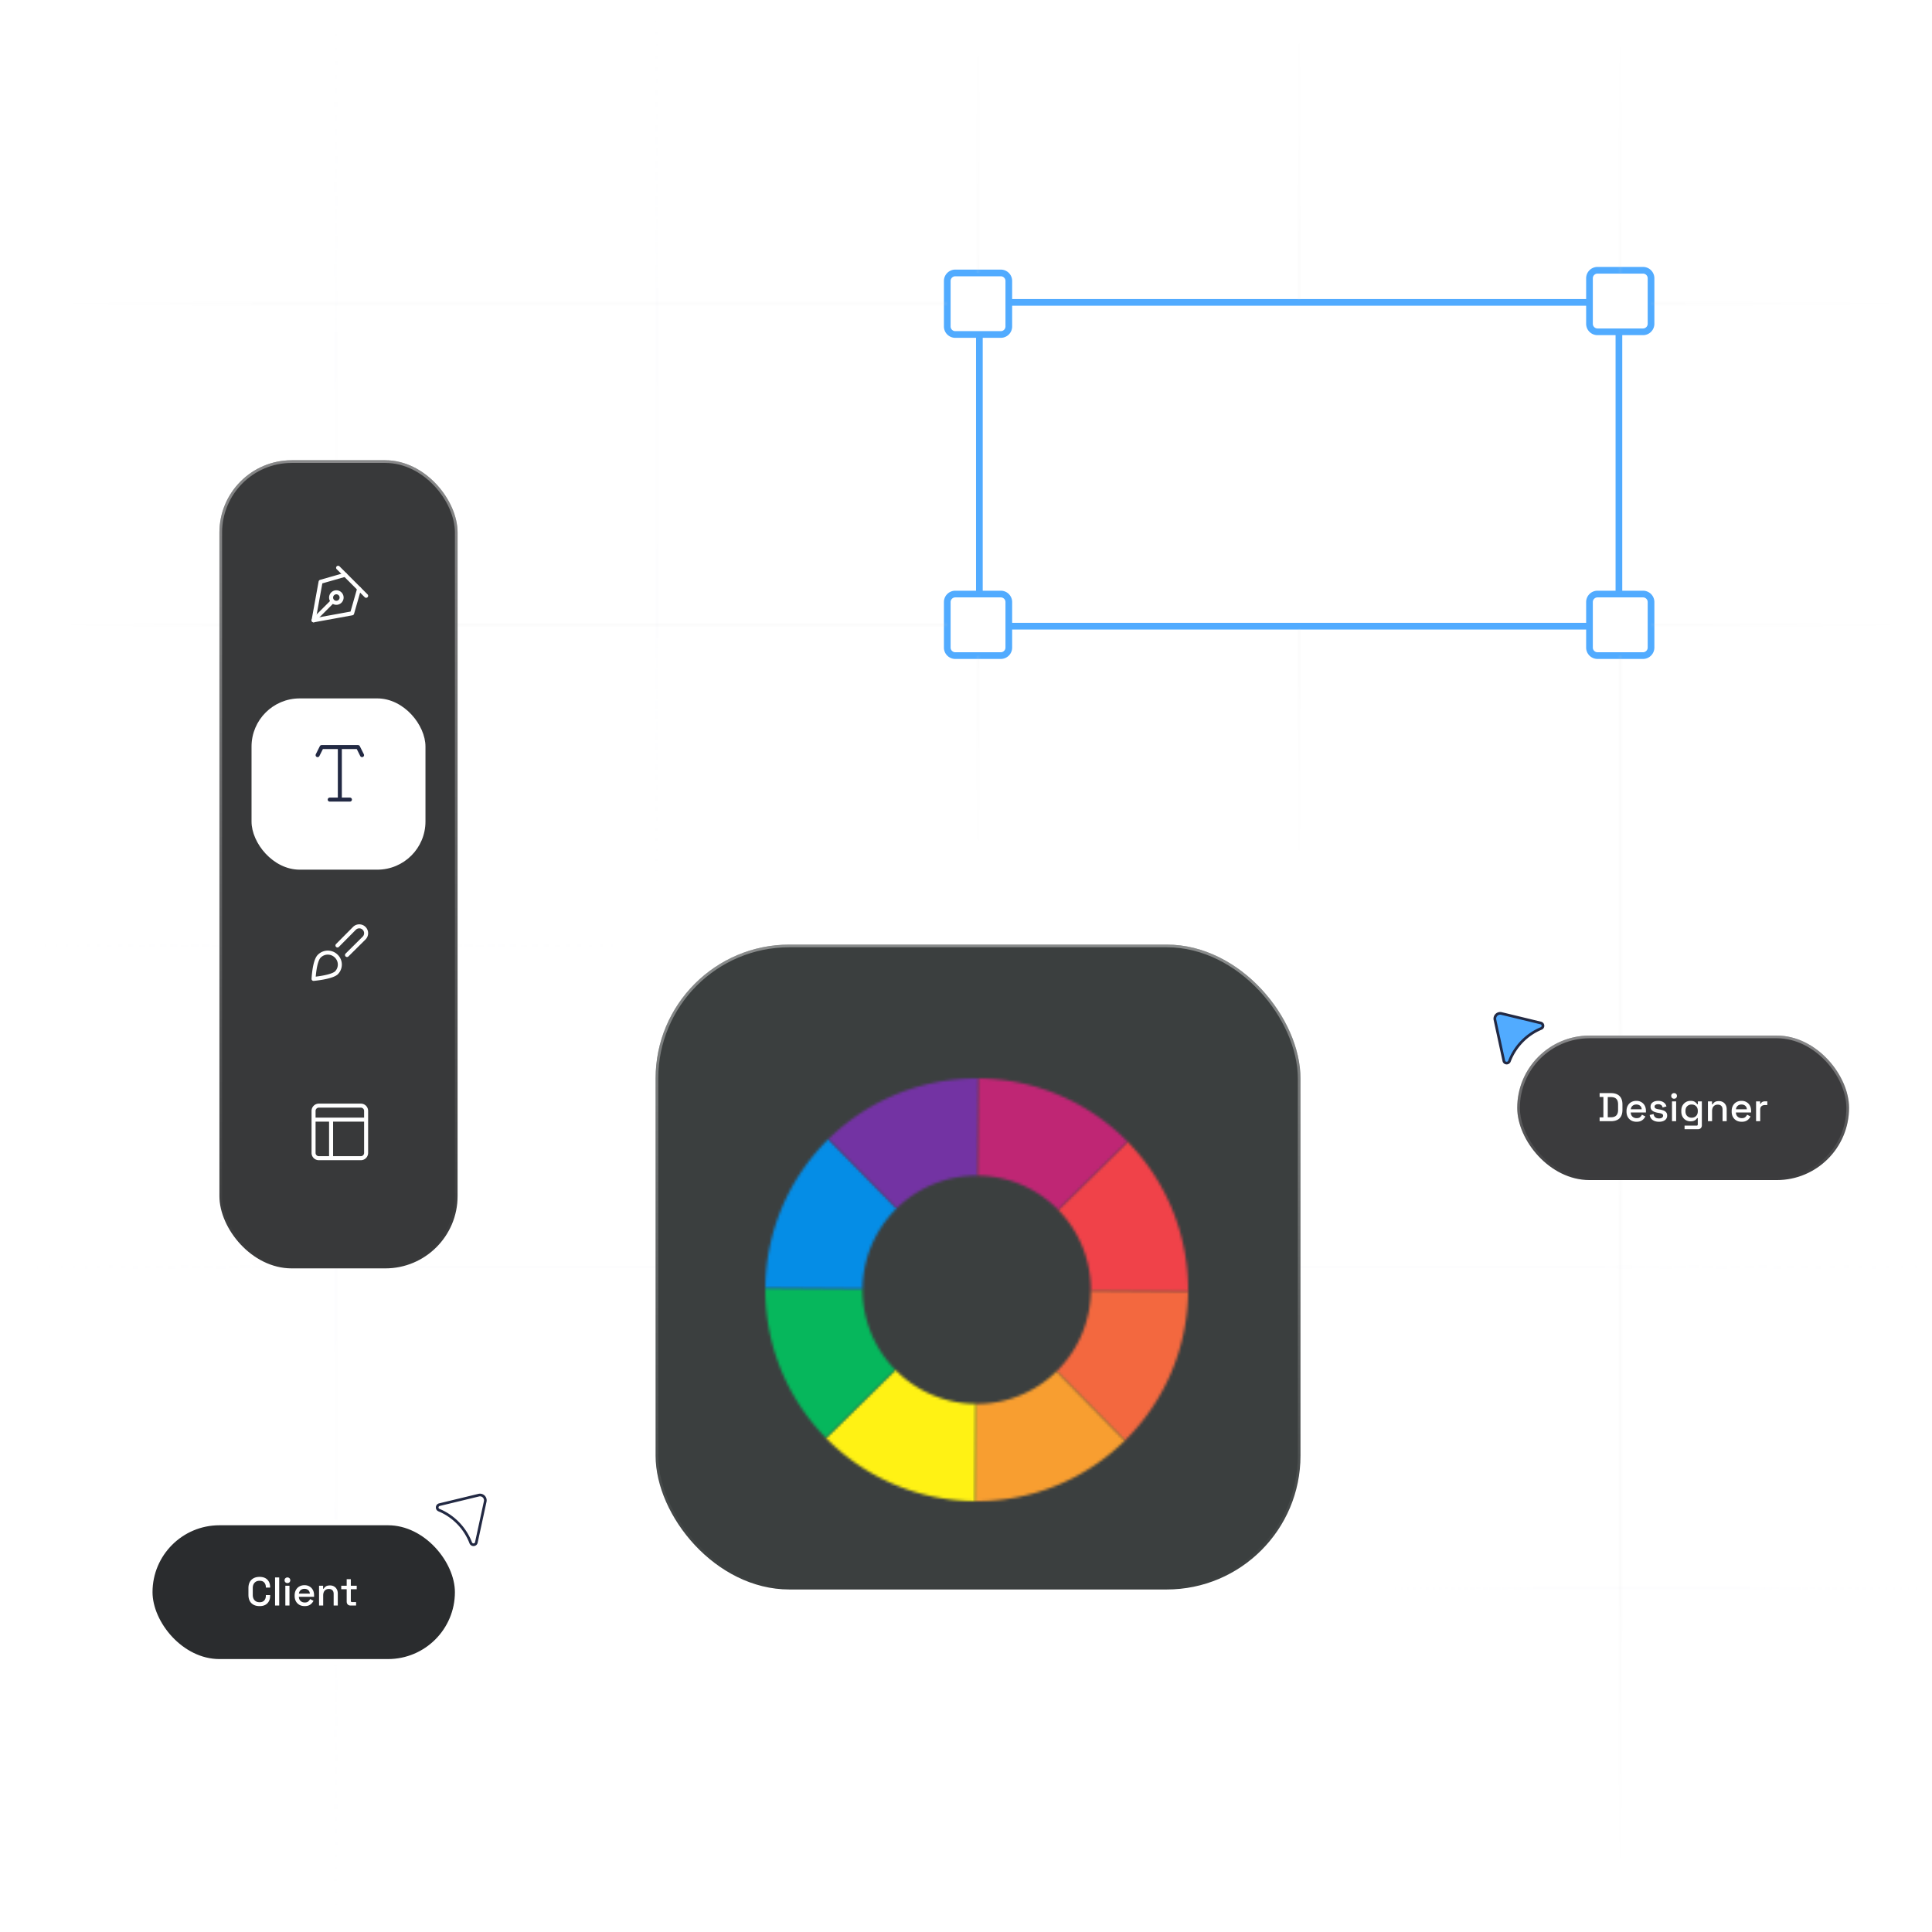 <svg xmlns="http://www.w3.org/2000/svg" width="722" height="722" fill="none"><path stroke="url(#a)" d="M245.5 8v327" opacity=".1"/><path stroke="url(#b)" d="M716 593.5H513" opacity=".1"/><path stroke="url(#c)" d="M233 353.5H7" opacity=".1"/><path stroke="url(#d)" d="M716 473.5H7" opacity=".1"/><path fill="url(#e)" d="M376 112h217v2H376z"/><path stroke="url(#f)" d="M125.5 8v706" opacity=".1"/><path fill="#252628" d="M606 124v99h-2v-99z"/><rect width="120" height="120" x="125.5" y="113.5" stroke="#fff" opacity=".3" rx="34.5"/><rect width="120" height="120" x="125.5" y="473.5" stroke="url(#g)" opacity=".3" rx="34.5"/><path stroke="#51ABFF" stroke-linecap="round" stroke-linejoin="round" stroke-width="2.5" d="M605 125v96"/><path fill="url(#h)" d="M377 233h216v2H377z"/><path fill="#fff" d="M450.21 201h-11.25l20.483-58.182h13.012L492.966 201h-11.25l-15.54-46.25h-.454L450.21 201zm.37-22.812h30.681v8.465H450.58v-8.465zm59.152 23.693c-2.766 0-5.256-.493-7.472-1.478-2.197-1.003-3.939-2.481-5.227-4.431-1.269-1.951-1.904-4.356-1.904-7.216 0-2.462.455-4.498 1.364-6.108a10.56 10.56 0 0 1 3.721-3.864c1.572-.966 3.343-1.695 5.313-2.187a43.094 43.094 0 0 1 6.165-1.108c2.557-.266 4.63-.502 6.221-.711 1.591-.227 2.747-.568 3.466-1.022.739-.474 1.108-1.203 1.108-2.188v-.17c0-2.14-.634-3.798-1.903-4.972-1.269-1.174-3.097-1.761-5.483-1.761-2.519 0-4.517.549-5.994 1.647-1.459 1.099-2.444 2.396-2.955 3.893l-9.602-1.364c.757-2.652 2.007-4.868 3.75-6.648 1.742-1.799 3.873-3.144 6.392-4.034 2.519-.909 5.303-1.364 8.352-1.364 2.102 0 4.195.247 6.278.739a17.687 17.687 0 0 1 5.711 2.443c1.723 1.118 3.106 2.642 4.147 4.574 1.061 1.932 1.591 4.347 1.591 7.244V201h-9.886v-5.994h-.341c-.625 1.212-1.506 2.348-2.642 3.409-1.117 1.041-2.528 1.884-4.233 2.528-1.686.625-3.665.938-5.937.938zm2.67-7.557c2.064 0 3.854-.407 5.369-1.222 1.515-.833 2.68-1.932 3.495-3.295a8.4 8.4 0 0 0 1.25-4.46v-5.142c-.322.265-.872.511-1.648.738-.758.227-1.61.426-2.557.597-.947.17-1.884.322-2.812.454-.928.133-1.733.247-2.415.341-1.534.209-2.907.549-4.12 1.023-1.212.473-2.168 1.136-2.869 1.989-.701.833-1.051 1.912-1.051 3.238 0 1.894.691 3.324 2.074 4.29 1.382.966 3.144 1.449 5.284 1.449z"/><rect width="115" height="52" x="56" y="569" fill="#2A2C2E" stroke="#fff" stroke-width="2" rx="26"/><path fill="#fff" d="M97.011 600.21c-1.28 0-2.295-.36-3.045-1.08-.75-.73-1.125-1.78-1.125-3.15v-2.46c0-1.37.375-2.415 1.125-3.135.75-.73 1.765-1.095 3.045-1.095 1.26 0 2.23.35 2.91 1.05.69.7 1.035 1.655 1.035 2.865v.09h-1.605v-.135c0-.71-.195-1.29-.585-1.74-.38-.45-.965-.675-1.755-.675-.8 0-1.425.245-1.875.735-.45.48-.675 1.15-.675 2.01v2.52c0 .85.225 1.52.675 2.01.45.49 1.075.735 1.875.735.79 0 1.375-.225 1.755-.675.39-.46.585-1.04.585-1.74v-.255h1.605v.21c0 1.21-.345 2.165-1.035 2.865-.68.7-1.65 1.05-2.91 1.05zm5.784-.21v-10.5h1.545V600h-1.545zm3.838 0v-7.395h1.545V600h-1.545zm.78-8.4a1.1 1.1 0 0 1-.765-.285c-.2-.2-.3-.455-.3-.765s.1-.56.3-.75c.21-.2.465-.3.765-.3.31 0 .565.1.765.3.2.19.3.44.3.75s-.1.565-.3.765c-.2.19-.455.285-.765.285zm6.448 8.61c-.75 0-1.405-.155-1.965-.465-.56-.32-1-.765-1.32-1.335-.31-.58-.465-1.25-.465-2.01v-.18c0-.77.155-1.44.465-2.01.31-.58.74-1.025 1.29-1.335.56-.32 1.205-.48 1.935-.48.71 0 1.33.16 1.86.48.54.31.96.745 1.26 1.305.3.56.45 1.215.45 1.965v.585h-5.685c.02.65.235 1.17.645 1.56.42.38.94.57 1.56.57.58 0 1.015-.13 1.305-.39.3-.26.53-.56.69-.9l1.275.66c-.14.28-.345.575-.615.885-.26.31-.605.57-1.035.78-.43.21-.98.315-1.65.315zm-2.16-4.665h4.095c-.04-.56-.24-.995-.6-1.305-.36-.32-.83-.48-1.41-.48s-1.055.16-1.425.48c-.36.31-.58.745-.66 1.305zM119.23 600v-7.395h1.515v1.11h.24c.14-.3.39-.58.75-.84s.895-.39 1.605-.39c.56 0 1.055.125 1.485.375.44.25.785.605 1.035 1.065.25.45.375.995.375 1.635V600h-1.545v-4.32c0-.64-.16-1.11-.48-1.41-.32-.31-.76-.465-1.32-.465-.64 0-1.155.21-1.545.63-.38.42-.57 1.03-.57 1.83V600h-1.545zm11.799 0c-.45 0-.81-.135-1.08-.405-.26-.27-.39-.63-.39-1.08v-4.605h-2.04v-1.305h2.04v-2.445h1.545v2.445h2.205v1.305h-2.205v4.335c0 .3.14.45.42.45h1.545V600h-2.04z"/><path stroke="#51ABFF" stroke-linecap="round" stroke-linejoin="round" stroke-width="2.5" d="M377 113h217m-1 121H377m-11-109v96m8-119h-17a3 3 0 0 0-3 3v17a3 3 0 0 0 3 3h17a3 3 0 0 0 3-3v-17a3 3 0 0 0-3-3zm0 120h-17a3 3 0 0 0-3 3v17a3 3 0 0 0 3 3h17a3 3 0 0 0 3-3v-17a3 3 0 0 0-3-3zm240-121h-17a3 3 0 0 0-3 3v17a3 3 0 0 0 3 3h17a3 3 0 0 0 3-3v-17a3 3 0 0 0-3-3zm0 121h-17a3 3 0 0 0-3 3v17a3 3 0 0 0 3 3h17a3 3 0 0 0 3-3v-17a3 3 0 0 0-3-3z"/><path fill="#fff" stroke="#222943" stroke-linecap="round" stroke-linejoin="round" d="M181.326 561.116a2 2 0 0 0-2.425-2.367l-14.694 3.553c-1.011.244-1.12 1.64-.159 2.038v0c5.444 2.255 9.754 6.725 11.87 12.224v0c.389 1.01 1.864.929 2.093-.129l3.315-15.319z"/><mask id="j" width="1" height="706" x="605" y="8" maskUnits="userSpaceOnUse" style="mask-type:alpha"><path fill="url(#i)" fill-rule="evenodd" d="M605 714V8h1v706h-1z" clip-rule="evenodd" opacity=".1"/></mask><g fill="#D9D9D9" mask="url(#j)"><path d="M592 102h23V1h-23zm0 657h23V245h-23z"/></g><rect width="120" height="120" x="485.5" y="353.5" stroke="url(#k)" opacity=".3" rx="34.5"/><g filter="url(#l)"><rect width="124" height="54" x="567" y="387" fill="#3B3B3D" rx="27"/><rect width="123" height="53" x="567.5" y="387.5" stroke="url(#m)" stroke-opacity=".4" rx="26.5"/></g><path fill="#fff" d="M597.786 419v-1.44h1.41v-7.62h-1.41v-1.44h4.2c1.4 0 2.47.355 3.21 1.065.75.71 1.125 1.78 1.125 3.21v1.965c0 1.43-.375 2.5-1.125 3.21-.74.7-1.81 1.05-3.21 1.05h-4.2zm3.045-1.47h1.17c.91 0 1.585-.23 2.025-.69.44-.46.66-1.145.66-2.055v-2.07c0-.92-.22-1.605-.66-2.055-.44-.45-1.115-.675-2.025-.675h-1.17v7.545zm10.756 1.68c-.75 0-1.405-.155-1.965-.465-.56-.32-1-.765-1.32-1.335-.31-.58-.465-1.25-.465-2.01v-.18c0-.77.155-1.44.465-2.01.31-.58.74-1.025 1.29-1.335.56-.32 1.205-.48 1.935-.48.71 0 1.33.16 1.86.48.54.31.96.745 1.26 1.305.3.56.45 1.215.45 1.965v.585h-5.685c.02.65.235 1.17.645 1.56.42.38.94.57 1.56.57.58 0 1.015-.13 1.305-.39.3-.26.53-.56.69-.9l1.275.66c-.14.28-.345.575-.615.885-.26.31-.605.57-1.035.78-.43.21-.98.315-1.65.315zm-2.16-4.665h4.095c-.04-.56-.24-.995-.6-1.305-.36-.32-.83-.48-1.41-.48s-1.055.16-1.425.48c-.36.31-.58.745-.66 1.305zm10.559 4.665c-.94 0-1.72-.21-2.34-.63-.62-.42-1-1.055-1.14-1.905l1.44-.345c.08.41.215.735.405.975.19.24.425.41.705.51.29.1.6.15.93.15.49 0 .865-.095 1.125-.285.27-.19.405-.435.405-.735s-.125-.52-.375-.66-.62-.255-1.11-.345l-.51-.09a6.62 6.62 0 0 1-1.365-.39 2.39 2.39 0 0 1-.975-.705c-.24-.3-.36-.685-.36-1.155 0-.7.26-1.24.78-1.62.52-.39 1.21-.585 2.07-.585.83 0 1.51.19 2.04.57.54.37.89.875 1.05 1.515l-1.44.405c-.09-.45-.28-.765-.57-.945-.29-.19-.65-.285-1.08-.285-.42 0-.75.08-.99.24a.718.718 0 0 0-.36.645c0 .3.115.52.345.66.24.14.56.245.96.315l.525.09c.53.09 1.015.215 1.455.375.44.16.785.39 1.035.69.26.3.39.7.39 1.2 0 .74-.275 1.315-.825 1.725-.55.41-1.29.615-2.22.615zm4.851-.21v-7.395h1.545V419h-1.545zm.78-8.4a1.1 1.1 0 0 1-.765-.285c-.2-.2-.3-.455-.3-.765s.1-.56.3-.75c.21-.2.465-.3.765-.3.31 0 .565.1.765.3.2.19.3.44.3.75s-.1.565-.3.765c-.2.19-.455.285-.765.285zm2.698 4.74v-.225c0-.78.155-1.445.465-1.995.32-.55.74-.975 1.26-1.275.52-.3 1.09-.45 1.71-.45.72 0 1.27.135 1.65.405.39.27.675.56.855.87h.24v-1.065h1.5v8.91c0 .45-.135.81-.405 1.08-.26.27-.62.405-1.08.405h-4.98v-1.35h4.5c.29 0 .435-.15.435-.45v-2.355h-.24c-.11.18-.265.365-.465.555-.2.19-.465.345-.795.465-.32.12-.725.18-1.215.18-.62 0-1.195-.145-1.725-.435-.52-.3-.935-.725-1.245-1.275-.31-.56-.465-1.225-.465-1.995zm3.855 2.355c.67 0 1.22-.21 1.65-.63.44-.43.66-1.02.66-1.77v-.135c0-.77-.215-1.36-.645-1.77-.43-.42-.985-.63-1.665-.63-.66 0-1.21.21-1.65.63-.43.41-.645 1-.645 1.77v.135c0 .75.215 1.34.645 1.77.44.42.99.63 1.65.63zm6.1 1.305v-7.395h1.515v1.11h.24c.14-.3.39-.58.75-.84s.895-.39 1.605-.39c.56 0 1.055.125 1.485.375.44.25.785.605 1.035 1.065.25.45.375.995.375 1.635V419h-1.545v-4.32c0-.64-.16-1.11-.48-1.41-.32-.31-.76-.465-1.32-.465-.64 0-1.155.21-1.545.63-.38.42-.57 1.03-.57 1.83V419h-1.545zm12.618.21c-.75 0-1.405-.155-1.965-.465-.56-.32-1-.765-1.32-1.335-.31-.58-.465-1.25-.465-2.01v-.18c0-.77.155-1.44.465-2.01.31-.58.74-1.025 1.29-1.335.56-.32 1.205-.48 1.935-.48.71 0 1.33.16 1.86.48.54.31.96.745 1.26 1.305.3.56.45 1.215.45 1.965v.585h-5.685c.02.65.235 1.17.645 1.56.42.38.94.57 1.56.57.58 0 1.015-.13 1.305-.39.3-.26.53-.56.69-.9l1.275.66c-.14.28-.345.575-.615.885-.26.31-.605.57-1.035.78-.43.21-.98.315-1.65.315zm-2.16-4.665h4.095c-.04-.56-.24-.995-.6-1.305-.36-.32-.83-.48-1.41-.48s-1.055.16-1.425.48c-.36.31-.58.745-.66 1.305zm7.53 4.455v-7.395h1.515v.87h.24c.12-.31.31-.535.57-.675.27-.15.6-.225.99-.225h.885v1.395h-.945c-.5 0-.91.14-1.23.42-.32.27-.48.69-.48 1.26V419h-1.545z"/><path fill="#51ABFF" stroke="#222943" stroke-linecap="round" stroke-linejoin="round" d="M558.674 381.116a2 2 0 0 1 2.425-2.367l14.694 3.553c1.011.244 1.12 1.64.159 2.038v0c-5.444 2.255-9.754 6.725-11.87 12.224v0c-.389 1.01-1.864.929-2.093-.129l-3.315-15.319z"/><g filter="url(#n)"><rect width="241" height="241" x="245" y="353" fill="#3B3F3F" rx="50"/><rect width="240" height="240" x="245.5" y="353.5" stroke="url(#o)" stroke-opacity=".4" rx="49.5"/></g><g filter="url(#p)"><mask id="r" fill="#fff"><path d="M421.347 417.628a79.001 79.001 0 0 1 22.65 56.061l-36.339-.317a42.66 42.66 0 0 0-12.231-30.273l25.92-25.471z"/></mask><path stroke="url(#q)" stroke-width="70" d="M421.347 417.628a79.001 79.001 0 0 1 22.65 56.061l-36.339-.317a42.66 42.66 0 0 0-12.231-30.273l25.92-25.471z" mask="url(#r)"/><mask id="t" fill="#fff"><path d="M443.997 473.689a79.002 79.002 0 0 1-23.625 55.658l-25.471-25.92a42.655 42.655 0 0 0 12.757-30.055l36.339.317z"/></mask><path stroke="url(#s)" stroke-width="70" d="M443.997 473.689a79.002 79.002 0 0 1-23.625 55.658l-25.471-25.92a42.655 42.655 0 0 0 12.757-30.055l36.339.317z" mask="url(#t)"/><mask id="v" fill="#fff"><path d="M420.372 529.347a79.001 79.001 0 0 1-56.061 22.65l.317-36.339a42.66 42.66 0 0 0 30.273-12.231l25.471 25.92z"/></mask><path stroke="url(#u)" stroke-width="70" d="M420.372 529.347a79.001 79.001 0 0 1-56.061 22.65l.317-36.339a42.66 42.66 0 0 0 30.273-12.231l25.471 25.92z" mask="url(#v)"/><mask id="x" fill="#fff"><path d="M364.311 551.997a79.002 79.002 0 0 1-55.658-23.625l25.92-25.471a42.655 42.655 0 0 0 30.055 12.757l-.317 36.339z"/></mask><path stroke="url(#w)" stroke-width="70" d="M364.311 551.997a79.002 79.002 0 0 1-55.658-23.625l25.92-25.471a42.655 42.655 0 0 0 30.055 12.757l-.317 36.339z" mask="url(#x)"/><mask id="z" fill="#fff"><path d="M308.653 528.372a79.001 79.001 0 0 1-22.65-56.061l36.339.317a42.66 42.66 0 0 0 12.231 30.273l-25.92 25.471z"/></mask><path stroke="url(#y)" stroke-width="70" d="M308.653 528.372a79.001 79.001 0 0 1-22.65-56.061l36.339.317a42.66 42.66 0 0 0 12.231 30.273l-25.92 25.471z" mask="url(#z)"/><mask id="B" fill="#fff"><path d="M286.003 472.311a79.002 79.002 0 0 1 23.625-55.658l25.471 25.92a42.655 42.655 0 0 0-12.757 30.055l-36.339-.317z"/></mask><path stroke="url(#A)" stroke-width="70" d="M286.003 472.311a79.002 79.002 0 0 1 23.625-55.658l25.471 25.92a42.655 42.655 0 0 0-12.757 30.055l-36.339-.317z" mask="url(#B)"/><mask id="D" fill="#fff"><path d="M309.628 416.653a79.001 79.001 0 0 1 56.061-22.65l-.317 36.339a42.66 42.66 0 0 0-30.273 12.231l-25.471-25.92z"/></mask><path stroke="url(#C)" stroke-width="70" d="M309.628 416.653a79.001 79.001 0 0 1 56.061-22.65l-.317 36.339a42.66 42.66 0 0 0-30.273 12.231l-25.471-25.92z" mask="url(#D)"/><mask id="F" fill="#fff"><path d="M365.689 394.003a79.002 79.002 0 0 1 55.658 23.625l-25.92 25.471a42.655 42.655 0 0 0-30.055-12.757l.317-36.339z"/></mask><path stroke="url(#E)" stroke-width="70" d="M365.689 394.003a79.002 79.002 0 0 1 55.658 23.625l-25.92 25.471a42.655 42.655 0 0 0-30.055-12.757l.317-36.339z" mask="url(#F)"/></g><mask id="H" width="1" height="327" x="365" y="8" maskUnits="userSpaceOnUse" style="mask-type:alpha"><path stroke="url(#G)" d="M365.5 8v327" opacity=".1"/></mask><g fill="#D9D9D9" mask="url(#H)"><path d="M352 0h29v102h-29zm0 245h29v108h-29z"/></g><mask id="J" width="1" height="327" x="485" y="8" maskUnits="userSpaceOnUse" style="mask-type:alpha"><path stroke="url(#I)" d="M485.5 8v327" opacity=".1"/></mask><g fill="#D9D9D9" mask="url(#J)"><path d="M473 0h25v112h-25zm0 235h25v112h-25z"/></g><mask id="L" width="709" height="1" x="7" y="113" maskUnits="userSpaceOnUse" style="mask-type:alpha"><path stroke="url(#K)" d="M716 113.5H7" opacity=".1"/></mask><g fill="#D9D9D9" mask="url(#L)"><path d="M-13 102h367v28H-13zm630 0h101v28H617z"/></g><mask id="N" width="709" height="1" x="7" y="233" maskUnits="userSpaceOnUse" style="mask-type:alpha"><path stroke="url(#M)" d="M716 233.5H7" opacity=".1"/></mask><g fill="#D9D9D9" mask="url(#N)"><path d="M-11 222h365v23H-11zm628 0h118v23H617z"/></g><g filter="url(#O)"><rect width="89" height="302" x="82" y="172" fill="#38393A" rx="27"/><rect width="88" height="301" x="82.5" y="172.5" stroke="url(#P)" stroke-opacity=".4" rx="26.5"/></g><g filter="url(#Q)"><rect width="65" height="64" x="94" y="257" fill="#fff" rx="18"/></g><path stroke="#fff" stroke-linecap="round" stroke-linejoin="round" stroke-width="1.5" d="M117.18 418.418h19.638m-13.091 0v14.401m11.127-19.637h-15.71a1.963 1.963 0 0 0-1.964 1.963v15.711c0 1.085.879 1.964 1.964 1.964h15.71a1.964 1.964 0 0 0 1.964-1.964v-15.711a1.963 1.963 0 0 0-1.964-1.963zm-9.156-187.909a1.964 1.964 0 1 0 0-3.928 1.964 1.964 0 0 0 0 3.928zm-8.51 6.546 7.121-7.122m2.043-12.515 10.472 10.472"/><path stroke="#fff" stroke-linecap="round" stroke-linejoin="round" stroke-width="1.5" d="m134.206 220.037-2.618 9.164-14.4 2.618 2.618-14.4 9.163-2.618"/><path stroke="#222943" stroke-linecap="round" stroke-linejoin="round" stroke-width="1.5" d="M127 279.182v19.636m-3.781 0h7.552m4.532-16.615-1.511-3.021h-13.594l-1.51 3.021"/><path stroke="#fff" stroke-linecap="round" stroke-linejoin="round" stroke-width="1.5" d="m129.68 356.893 6.39-6.337a2.561 2.561 0 1 0-3.623-3.624l-6.338 6.391m-6.803 4.017c-1.823 1.785-2.126 8.479-2.126 8.479s6.683-.594 8.508-2.231a4.38 4.38 0 0 0 0-6.248 4.465 4.465 0 0 0-6.229-.148c-.053.048-.103.098-.153.148z"/><defs><linearGradient id="a" x1="243.987" x2="243.987" y1="335" y2="8" gradientUnits="userSpaceOnUse"><stop stop-color="#F3F4FA" stop-opacity="0"/><stop offset=".295" stop-color="#F3F4FA"/><stop offset=".695" stop-color="#F3F4FA"/><stop offset="1" stop-color="#F3F4FA" stop-opacity=".1"/></linearGradient><linearGradient id="b" x1="513" x2="716" y1="591.987" y2="591.987" gradientUnits="userSpaceOnUse"><stop stop-color="#F3F4FA" stop-opacity="0"/><stop offset=".295" stop-color="#F3F4FA"/><stop offset=".695" stop-color="#F3F4FA"/><stop offset="1" stop-color="#F3F4FA" stop-opacity=".1"/></linearGradient><linearGradient id="c" x1="7" x2="233" y1="351.987" y2="351.987" gradientUnits="userSpaceOnUse"><stop stop-color="#F3F4FA" stop-opacity="0"/><stop offset=".44" stop-color="#F3F4FA"/><stop offset=".59" stop-color="#F3F4FA"/><stop offset="1" stop-color="#F3F4FA" stop-opacity=".1"/></linearGradient><linearGradient id="d" x1="7" x2="716" y1="471.987" y2="471.987" gradientUnits="userSpaceOnUse"><stop stop-color="#F3F4FA" stop-opacity="0"/><stop offset=".161" stop-color="#F3F4FA"/><stop offset=".836" stop-color="#F3F4FA"/><stop offset="1" stop-color="#F3F4FA" stop-opacity=".1"/></linearGradient><linearGradient id="e" x1="376" x2="593" y1="113" y2="113" gradientUnits="userSpaceOnUse"><stop stop-color="#27292A"/><stop offset="1" stop-color="#242527"/></linearGradient><linearGradient id="f" x1="123.987" x2="123.987" y1="714" y2="8" gradientUnits="userSpaceOnUse"><stop stop-color="#F3F4FA" stop-opacity="0"/><stop offset=".161" stop-color="#F3F4FA"/><stop offset=".836" stop-color="#F3F4FA"/><stop offset="1" stop-color="#F3F4FA" stop-opacity=".1"/></linearGradient><linearGradient id="g" x1="125" x2="246" y1="527.5" y2="527.5" gradientUnits="userSpaceOnUse"><stop stop-color="#fff"/><stop offset=".71" stop-color="#fff" stop-opacity=".05"/><stop offset="1" stop-color="#fff" stop-opacity="0"/></linearGradient><linearGradient id="h" x1="377" x2="593" y1="234" y2="234" gradientUnits="userSpaceOnUse"><stop stop-color="#292A2D"/><stop offset="1" stop-color="#262728"/></linearGradient><linearGradient id="i" x1="603.995" x2="603.995" y1="714" y2="8" gradientUnits="userSpaceOnUse"><stop stop-color="#F3F4FA" stop-opacity="0"/><stop offset=".161" stop-color="#F3F4FA"/><stop offset=".836" stop-color="#F3F4FA"/><stop offset="1" stop-color="#F3F4FA" stop-opacity=".1"/></linearGradient><linearGradient id="k" x1="606" x2="485" y1="406" y2="406" gradientUnits="userSpaceOnUse"><stop stop-color="#fff"/><stop offset=".73" stop-color="#fff" stop-opacity=".05"/><stop offset="1" stop-color="#fff" stop-opacity="0"/></linearGradient><linearGradient id="m" x1="629" x2="629" y1="387" y2="441" gradientUnits="userSpaceOnUse"><stop stop-color="#fff"/><stop offset="1" stop-color="#fff" stop-opacity="0"/></linearGradient><linearGradient id="o" x1="365.5" x2="365.5" y1="353" y2="594" gradientUnits="userSpaceOnUse"><stop stop-color="#fff"/><stop offset="1" stop-color="#fff" stop-opacity="0"/></linearGradient><linearGradient id="q" x1="437.5" x2="405" y1="442.5" y2="457" gradientUnits="userSpaceOnUse"><stop stop-color="#F04249"/><stop offset="1" stop-color="#F04249"/></linearGradient><linearGradient id="s" x1="437.5" x2="404.5" y1="503.5" y2="489.5" gradientUnits="userSpaceOnUse"><stop stop-color="#F3683F"/><stop offset="1" stop-color="#F3683F"/></linearGradient><linearGradient id="u" x1="395.5" x2="381" y1="545.5" y2="512.5" gradientUnits="userSpaceOnUse"><stop stop-color="#F89E30"/><stop offset="1" stop-color="#F89E30"/></linearGradient><linearGradient id="w" x1="335.5" x2="349" y1="546.5" y2="512.5" gradientUnits="userSpaceOnUse"><stop stop-color="#FFF657"/><stop offset="0" stop-color="#FFF214"/></linearGradient><linearGradient id="y" x1="325" x2="291.5" y1="489.5" y2="503.5" gradientUnits="userSpaceOnUse"><stop stop-color="#06B75C"/><stop offset="1" stop-color="#06B75C"/></linearGradient><linearGradient id="A" x1="325.5" x2="291.5" y1="456" y2="442.5" gradientUnits="userSpaceOnUse"><stop stop-color="#058DE6"/><stop offset="1" stop-color="#058DE6"/></linearGradient><linearGradient id="C" x1="337" x2="349.5" y1="399" y2="433" gradientUnits="userSpaceOnUse"><stop stop-color="#7333A3"/><stop offset="1" stop-color="#7333A3"/></linearGradient><linearGradient id="E" x1="395.5" x2="382" y1="400" y2="434" gradientUnits="userSpaceOnUse"><stop stop-color="#BF2674"/><stop offset="1" stop-color="#BF2674"/></linearGradient><linearGradient id="G" x1="363.987" x2="363.987" y1="335" y2="8" gradientUnits="userSpaceOnUse"><stop stop-color="#F3F4FA" stop-opacity="0"/><stop offset=".295" stop-color="#F3F4FA"/><stop offset=".695" stop-color="#F3F4FA"/><stop offset="1" stop-color="#F3F4FA" stop-opacity=".1"/></linearGradient><linearGradient id="I" x1="483.987" x2="483.987" y1="335" y2="8" gradientUnits="userSpaceOnUse"><stop stop-color="#F3F4FA" stop-opacity="0"/><stop offset=".295" stop-color="#F3F4FA"/><stop offset=".695" stop-color="#F3F4FA"/><stop offset="1" stop-color="#F3F4FA" stop-opacity=".1"/></linearGradient><linearGradient id="K" x1="7" x2="716" y1="111.987" y2="111.987" gradientUnits="userSpaceOnUse"><stop stop-color="#F3F4FA" stop-opacity="0"/><stop offset=".161" stop-color="#F3F4FA"/><stop offset=".836" stop-color="#F3F4FA"/><stop offset="1" stop-color="#F3F4FA" stop-opacity=".1"/></linearGradient><linearGradient id="M" x1="7" x2="716" y1="231.987" y2="231.987" gradientUnits="userSpaceOnUse"><stop stop-color="#F3F4FA" stop-opacity="0"/><stop offset=".161" stop-color="#F3F4FA"/><stop offset=".836" stop-color="#F3F4FA"/><stop offset="1" stop-color="#F3F4FA" stop-opacity=".1"/></linearGradient><linearGradient id="P" x1="126.5" x2="126.5" y1="172" y2="474" gradientUnits="userSpaceOnUse"><stop stop-color="#fff"/><stop offset="1" stop-color="#fff" stop-opacity="0"/></linearGradient><filter id="l" width="154" height="84" x="552" y="372" color-interpolation-filters="sRGB" filterUnits="userSpaceOnUse"><feFlood flood-opacity="0" result="BackgroundImageFix"/><feGaussianBlur in="BackgroundImageFix" stdDeviation="7.5"/><feComposite in2="SourceAlpha" operator="in" result="effect1_backgroundBlur_1185_234"/><feBlend in="SourceGraphic" in2="effect1_backgroundBlur_1185_234" result="shape"/></filter><filter id="n" width="291" height="291" x="220" y="328" color-interpolation-filters="sRGB" filterUnits="userSpaceOnUse"><feFlood flood-opacity="0" result="BackgroundImageFix"/><feGaussianBlur in="BackgroundImageFix" stdDeviation="12.5"/><feComposite in2="SourceAlpha" operator="in" result="effect1_backgroundBlur_1185_234"/><feBlend in="SourceGraphic" in2="effect1_backgroundBlur_1185_234" result="shape"/></filter><filter id="p" width="212" height="212" x="259" y="376" color-interpolation-filters="sRGB" filterUnits="userSpaceOnUse"><feFlood flood-opacity="0" result="BackgroundImageFix"/><feColorMatrix in="SourceAlpha" result="hardAlpha" values="0 0 0 0 0 0 0 0 0 0 0 0 0 0 0 0 0 0 127 0"/><feOffset dy="9"/><feGaussianBlur stdDeviation="13.5"/><feComposite in2="hardAlpha" operator="out"/><feColorMatrix values="0 0 0 0 0 0 0 0 0 0 0 0 0 0 0 0 0 0 0.13 0"/><feBlend in2="BackgroundImageFix" result="effect1_dropShadow_1185_234"/><feBlend in="SourceGraphic" in2="effect1_dropShadow_1185_234" result="shape"/></filter><filter id="O" width="117" height="330" x="68" y="158" color-interpolation-filters="sRGB" filterUnits="userSpaceOnUse"><feFlood flood-opacity="0" result="BackgroundImageFix"/><feGaussianBlur in="BackgroundImageFix" stdDeviation="7"/><feComposite in2="SourceAlpha" operator="in" result="effect1_backgroundBlur_1185_234"/><feBlend in="SourceGraphic" in2="effect1_backgroundBlur_1185_234" result="shape"/></filter><filter id="Q" width="93" height="92" x="80" y="247" color-interpolation-filters="sRGB" filterUnits="userSpaceOnUse"><feFlood flood-opacity="0" result="BackgroundImageFix"/><feColorMatrix in="SourceAlpha" result="hardAlpha" values="0 0 0 0 0 0 0 0 0 0 0 0 0 0 0 0 0 0 127 0"/><feOffset dy="4"/><feGaussianBlur stdDeviation="7"/><feComposite in2="hardAlpha" operator="out"/><feColorMatrix values="0 0 0 0 0 0 0 0 0 0 0 0 0 0 0 0 0 0 0.05 0"/><feBlend in2="BackgroundImageFix" result="effect1_dropShadow_1185_234"/><feBlend in="SourceGraphic" in2="effect1_dropShadow_1185_234" result="shape"/></filter></defs></svg>